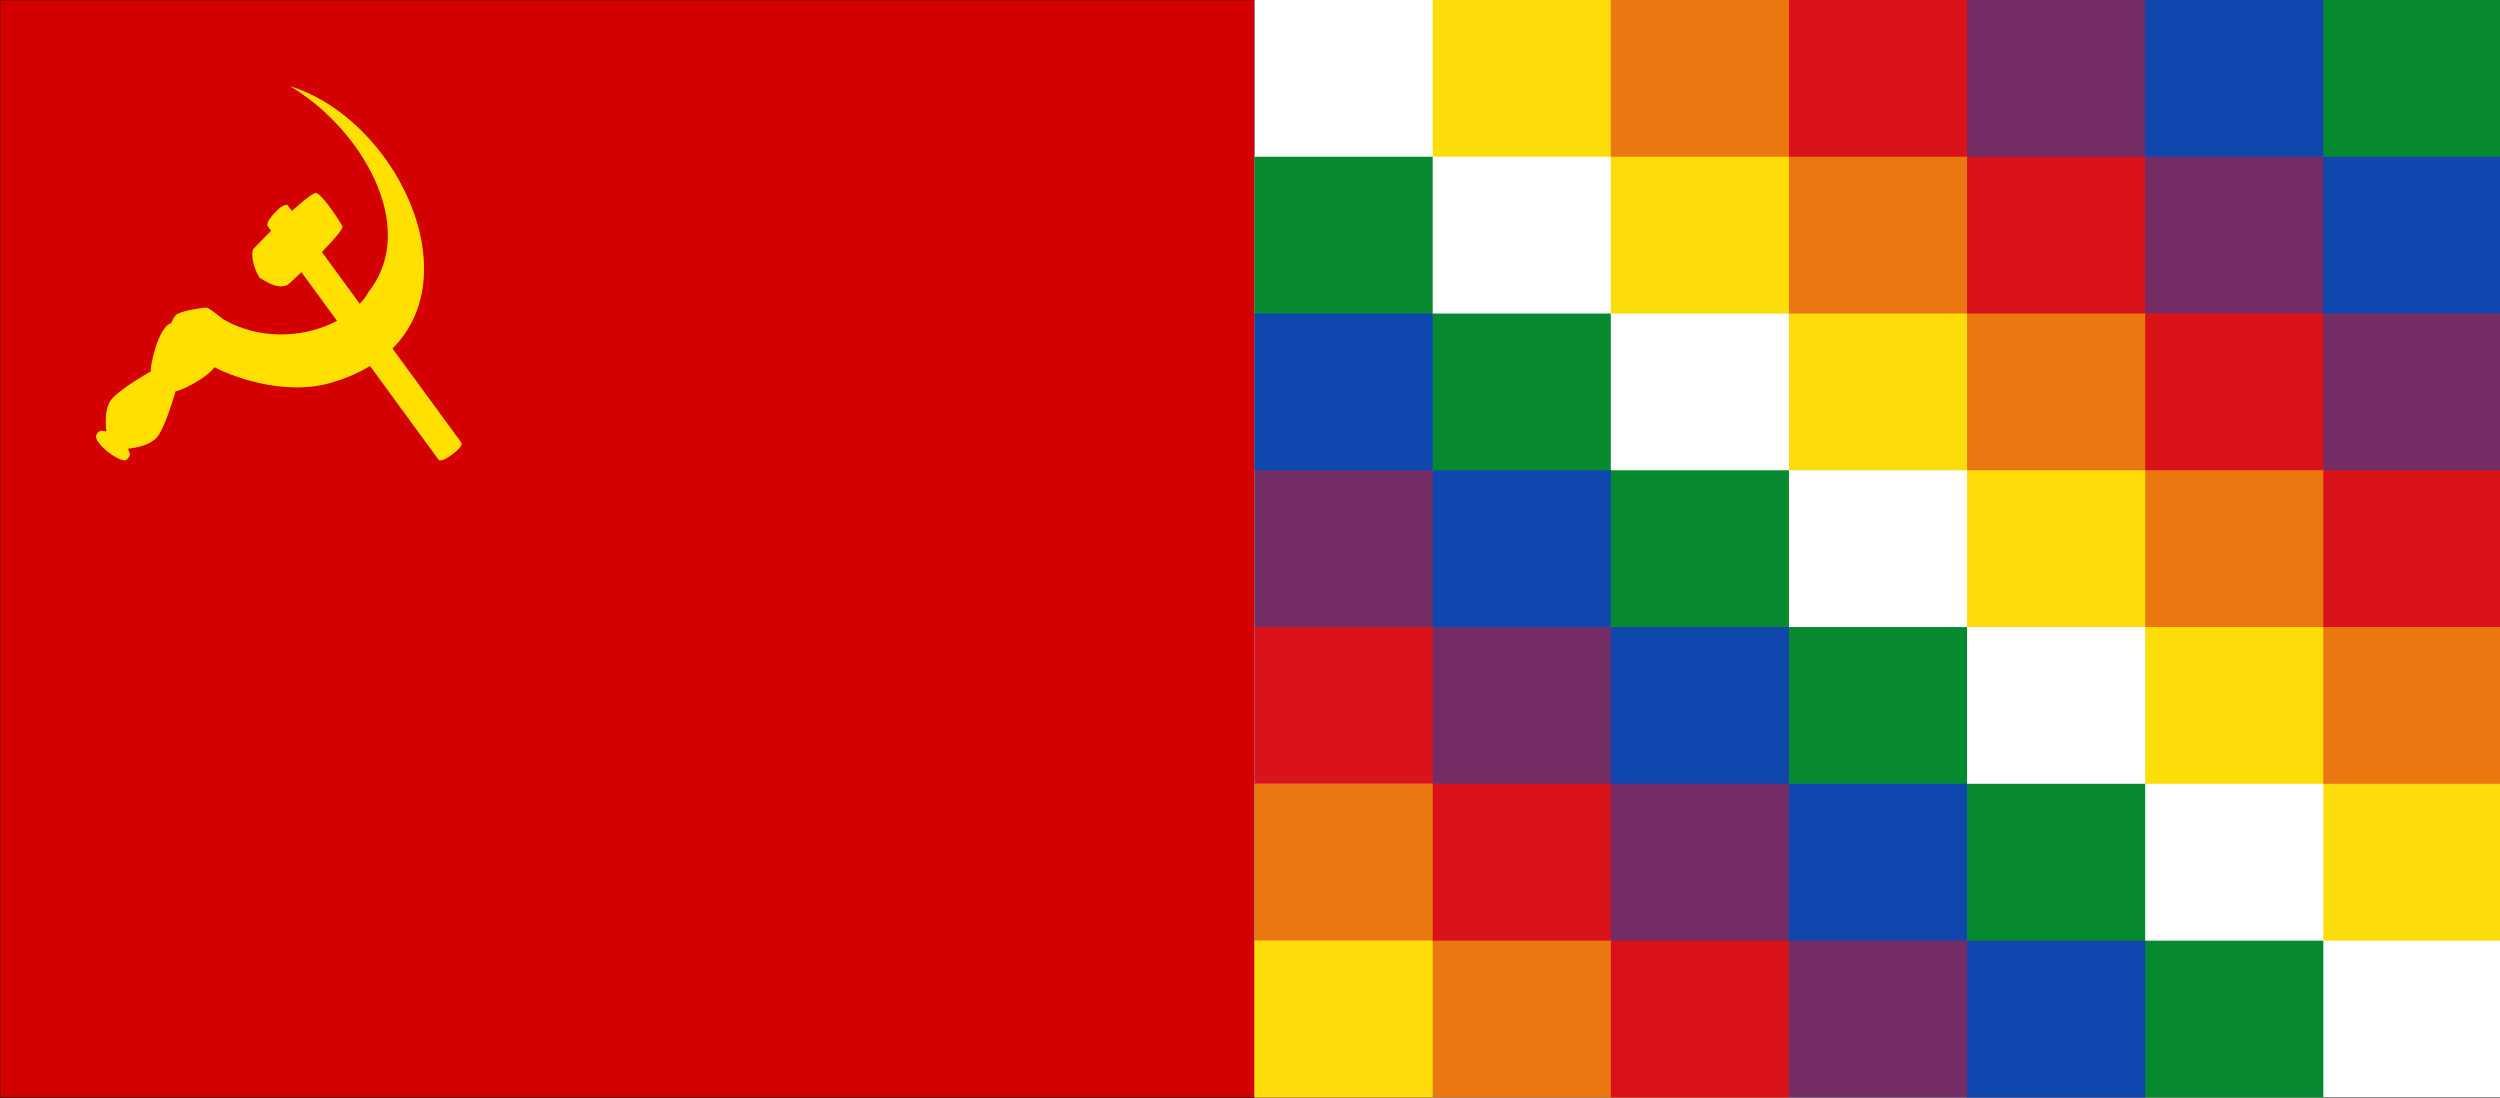 <svg xmlns="http://www.w3.org/2000/svg" viewBox="0 0 6376 2800"><rect x="0" y="0" width="6376" height="2800" fill="#333333" stroke="none"/><path fill="#d40000" stroke="#000" d="M0 0h3199.6v2798.7H0z"/><g fill="#ffe000"><path d="m715.8 528.7-2 1.6a109 109 0 0 0-13.7 13.3c-2 1.9-6.2 6.4-12.1 14.7-8.2 11.4-6 17.5-6 17.5l9.5 12.8-12.5 12.5c-19.7 20-33.7 34.7-33.7 34.7s-9.5 27 16.6 72.5c22.2 13.4 48.2 29.8 72.8 17.8 0 0 14.4-13.3 34-32l350.7 479.6s6 2.8 18.2-4.3c8.8-5 13.8-8.8 16-10.5 2.2-1.6 7.2-5.3 14.5-12.4 10.3-9.8 9.4-16.4 9.4-16.4L820.9 642.7c30-30.7 55.6-59.6 52.2-65.9-4.2-8-17.8-29.2-32.2-49-11.7-15.7-25.4-31.4-33.4-35.7-5.6-3-32.8 18.7-63 46l-4.4-6-7.2-9.6s-7.4-1.2-17 6.2z"/><path d="M739.9 219.9C920.6 327 1069.7 578.2 940.8 743.4 887.9 839 708.7 895 569 814.1c-21.3-17.2-37.5-29.8-43.5-29.8-6.1 0-67.1 8.5-76.8 19.2-5.3 5.8-9.3 14-12 20.3-35 11.6-55.5 117.3-51.6 123.2-8.5 4.8-85 48.6-102.9 74.3-18.8 27.2-10.7 78.4-10.7 78.4s-4.9.3-10.5-1.1c-5.7-1.5-12.6 3.5-16.4 13-1 24 62.8 68.9 76.9 61.8 8.3-5.8 11.5-13.8 8.8-19-2.6-5.3-3.4-10.2-3.4-10.2s51-3.5 72.9-28.3c20.6-23.4 45.5-108.9 48.2-118.3 5.5 2.2 75.4-29 99-61 30 16.5 174 78.4 303 38 417.6-127.3 202-658.4-110.1-754.7Z"/></g><path fill="#fff" d="M3199.6 0h3180.1v2798.7H3199.6"/><path fill="#742c64" d="M3199.6 799.6v799.6l1362.9 1199.5h908.6m0-2798.7h-908.6l1817.2 1599.2V799.6"/><path fill="#eb7711" d="M3653.9 0h908.6l1817.2 1599.2V2399M3654 1999h-454.3v799.7h1362.9"/><path fill="#fcdd09" d="M3653.9 0h454.3v799.6h908.6v799.6h908.6V2399h454.3v-400h-908.6v-799.6h-908.6V399.8h-908.6m-454.3 1999h454.3v399.9h-454.3"/><path fill="#078930" d="M3199.6 399.8v399.8l2271.5 1999h454.3V2399h-454.3v-400h-454.3v-399.8h-454.3v-399.8h-454.3V799.6h-454.3V399.8M5471 0h908.6v799.6"/><path fill="#0f47af" d="M3199.6 799.6h454.3v799.6h908.6V2399h908.6v399.8h-454.3V1999h-908.6v-799.6h-908.6M5471 0h454.3v799.6h454.3V399.8H5471"/><path fill="#da121a" d="M4562.5 0h454.3v799.6h908.6v799.6h454.3v-399.8h-908.6V399.8h-908.6m-1363 1199.4H3654V2399h908.6v399.8h-454.3V1999h-908.6"/></svg>